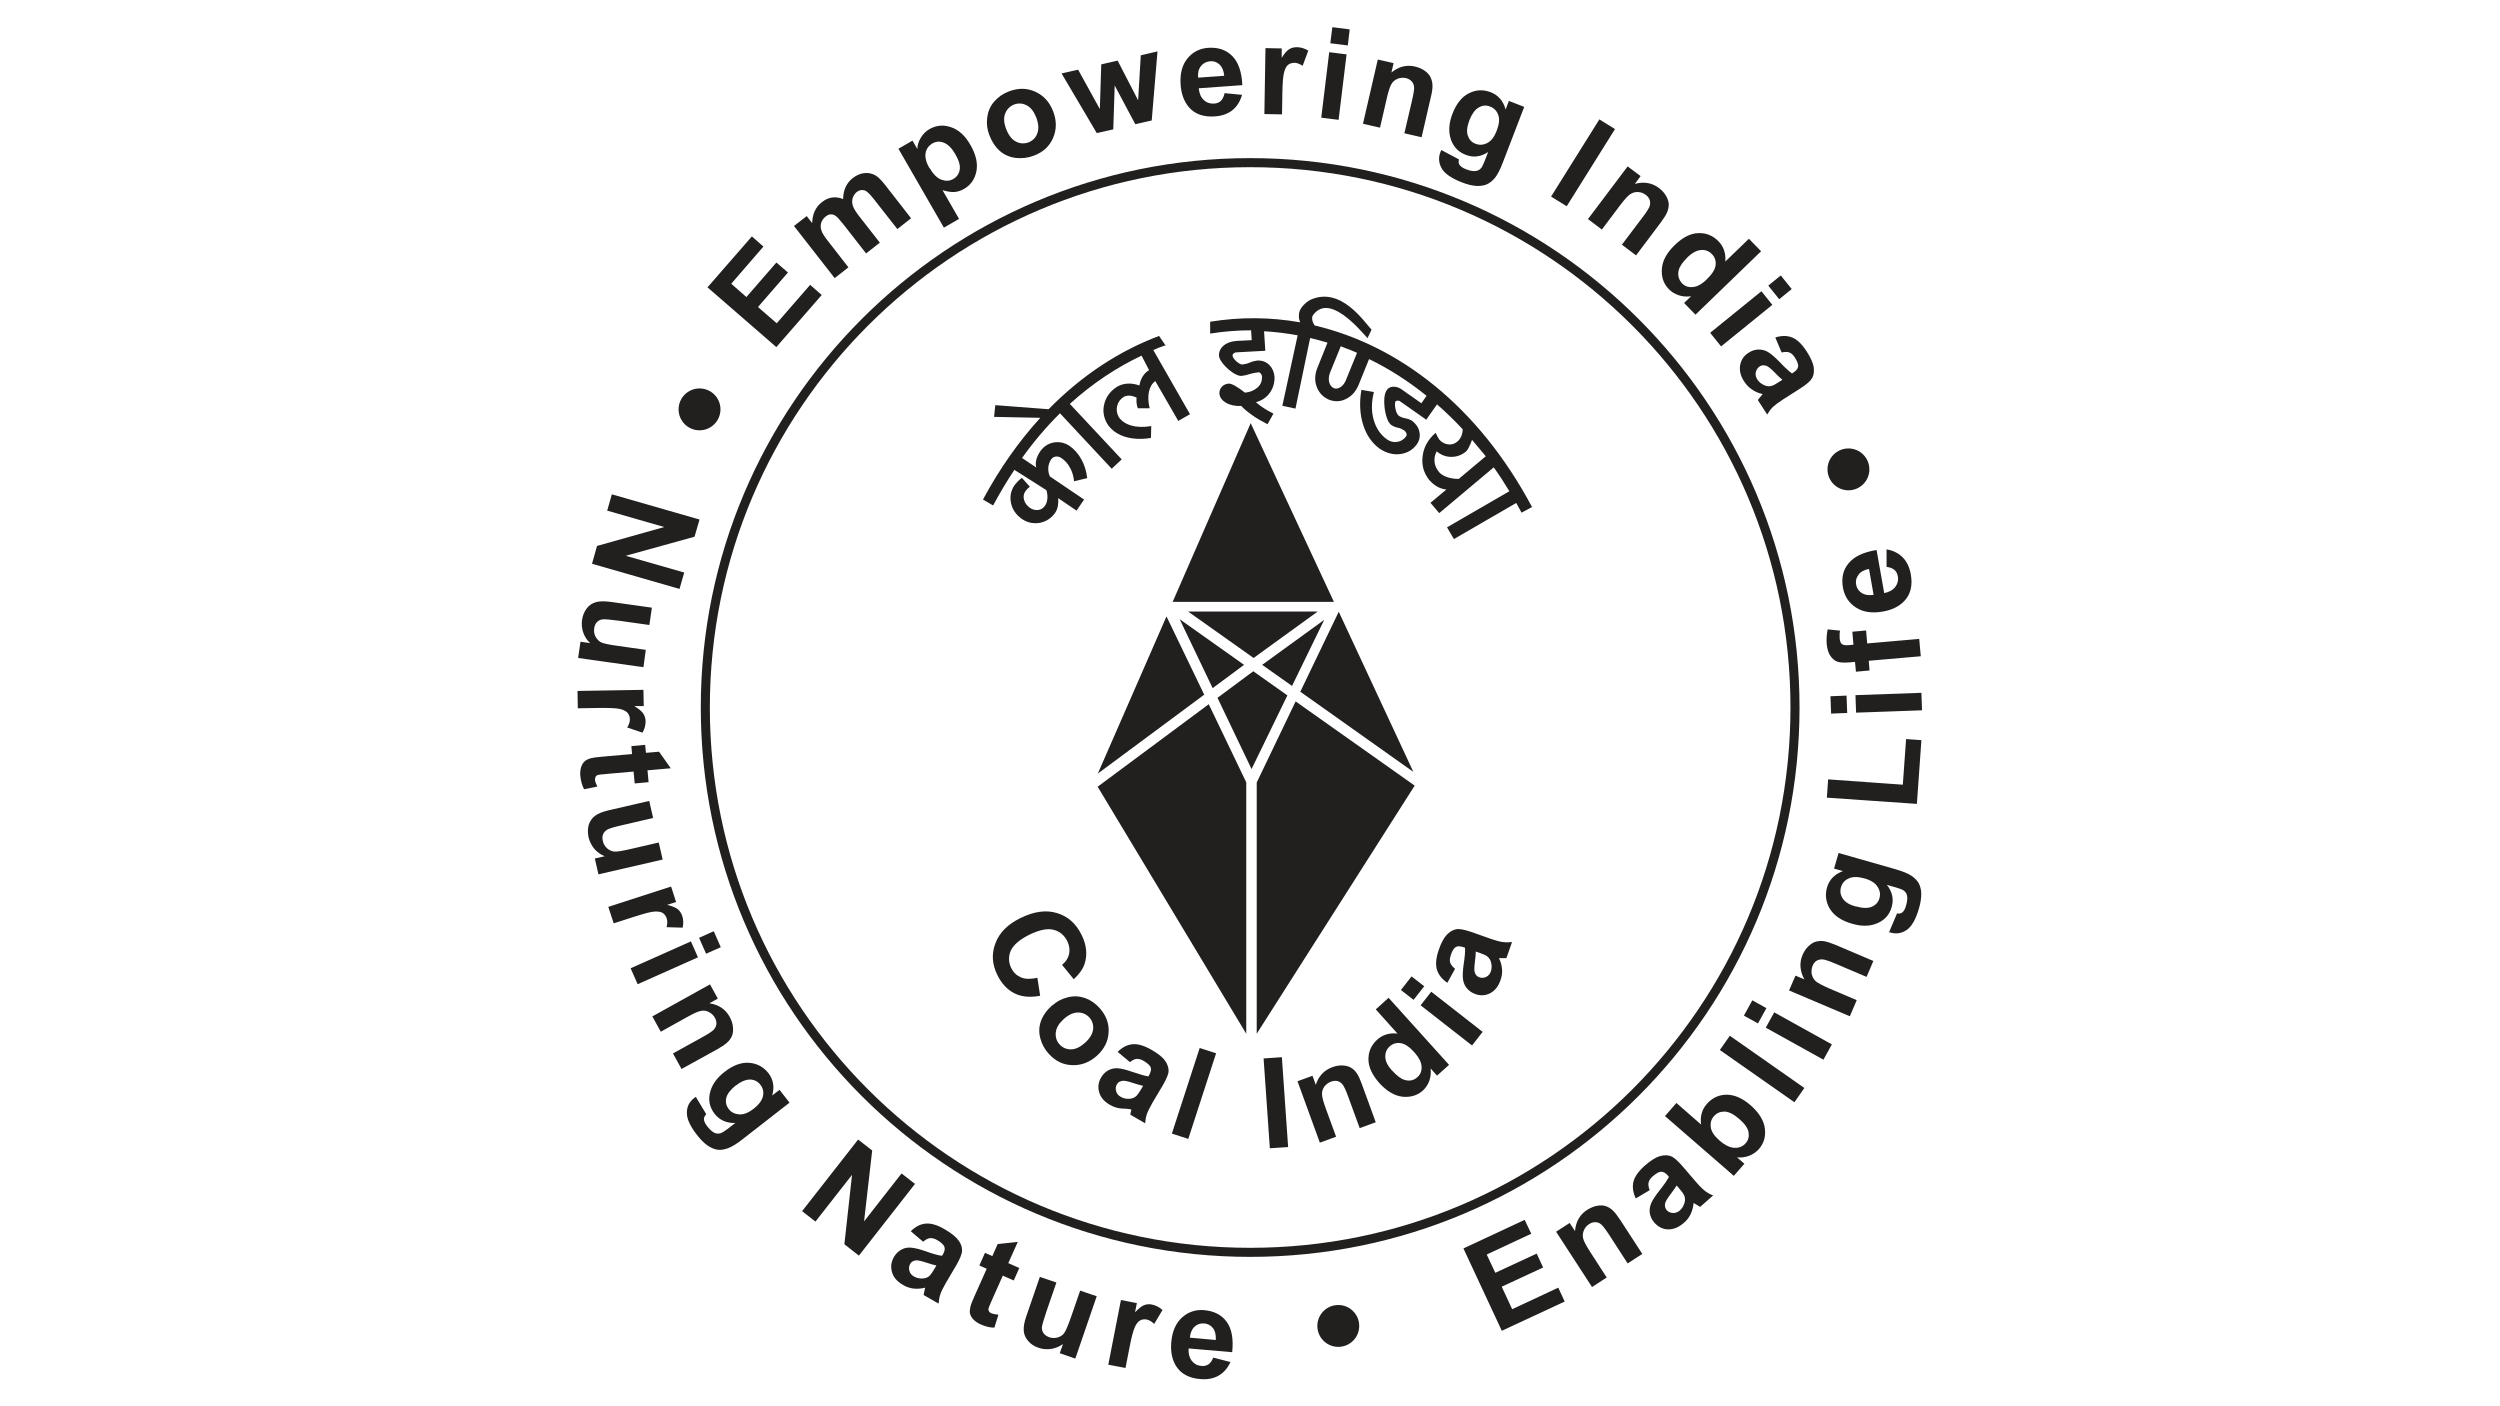 <?xml version="1.0" encoding="UTF-8"?><svg id="uuid-326aed72-5cfd-445f-8b5b-dafa7fd1de17" xmlns="http://www.w3.org/2000/svg" viewBox="0 0 160 90"><path d="M80.01,80.15v-.29c-9.55,0-18.19-3.87-24.45-10.13-6.26-6.26-10.13-14.9-10.13-24.45,0-9.55,3.87-18.19,10.13-24.45,6.26-6.26,14.9-10.13,24.45-10.13,9.55,0,18.19,3.87,24.45,10.13,6.26,6.26,10.13,14.9,10.13,24.45,0,9.55-3.87,18.19-10.13,24.45-6.26,6.26-14.9,10.13-24.45,10.13v.58c19.42,0,35.16-15.75,35.16-35.16,0-19.42-15.74-35.16-35.16-35.16-19.42,0-35.16,15.75-35.16,35.16,0,19.42,15.74,35.16,35.16,35.16v-.29Z" fill="#221f1f"/><path d="M39.17,31.64l5.6,1.61-.32,1.1-4.4,1.22,3.74,1.07-.3,1.05-5.6-1.61,.32-1.14,4.3-1.21-3.65-1.05,.3-1.05Zm-2.02,9.43l.62,.09c-.2-.18-.35-.41-.44-.67-.09-.27-.12-.54-.08-.81,.04-.28,.14-.52,.29-.73,.16-.21,.35-.34,.59-.41,.24-.07,.55-.07,.95-.02l2.64,.37-.16,1.11-1.92-.27c-.59-.08-.95-.11-1.09-.09-.14,.02-.25,.08-.35,.18-.09,.1-.15,.23-.17,.39-.03,.19,0,.37,.08,.53,.09,.16,.2,.28,.34,.36,.15,.08,.52,.16,1.12,.24l1.76,.25-.15,1.11-4.18-.59,.15-1.03Zm-.17,4.27l-.02-1.12,4.22-.07,.02,1.04h-.6c.29,.18,.48,.34,.57,.48,.09,.14,.14,.3,.15,.48,0,.25-.06,.5-.2,.74l-.98-.33c.12-.19,.18-.37,.17-.53,0-.16-.05-.29-.14-.4-.09-.11-.24-.19-.47-.25-.23-.06-.7-.08-1.42-.07l-1.3,.02Zm4.53,4.72l-.89,.08-.07-.76-1.7,.15c-.34,.03-.54,.05-.6,.07-.06,.02-.1,.06-.13,.11-.03,.06-.04,.12-.04,.19,0,.1,.06,.25,.15,.44l-.85,.17c-.13-.25-.21-.54-.24-.86-.02-.2,0-.38,.05-.55,.06-.17,.13-.29,.23-.38,.1-.09,.24-.15,.42-.2,.13-.03,.39-.07,.78-.1l1.83-.16-.04-.51,.88-.08,.05,.51,.84-.07,.75,1.06-1.49,.13,.07,.76Zm-3.43,4.88l.62-.14c-.25-.1-.47-.26-.66-.47-.18-.22-.3-.46-.37-.73-.06-.28-.06-.54,0-.78,.07-.25,.21-.45,.4-.6,.2-.15,.49-.27,.88-.36l2.6-.6,.25,1.09-1.89,.44c-.58,.13-.93,.23-1.05,.31-.12,.07-.21,.17-.26,.29-.05,.12-.06,.27-.02,.43,.04,.19,.13,.34,.27,.47,.14,.12,.29,.19,.45,.21,.16,.02,.54-.04,1.13-.18l1.73-.4,.25,1.09-4.11,.95-.23-1.01Zm1.2,4.16l-.35-1.06,4.02-1.3,.32,.99-.57,.18c.32,.08,.55,.18,.68,.28,.13,.11,.22,.25,.28,.42,.08,.24,.09,.5,.03,.76l-1.03-.03c.06-.22,.06-.4,.01-.56-.05-.15-.13-.26-.24-.34s-.29-.11-.52-.1c-.23,0-.69,.13-1.38,.35l-1.24,.4Zm5.46,.92l.94-.42,.45,1.02-.94,.42-.45-1.02Zm-4.38,1.95l3.86-1.72,.45,1.02-3.86,1.72-.45-1.02Zm3.25,6.43l-.54-.98,1.88-1.04c.4-.22,.65-.39,.74-.49,.09-.11,.15-.23,.16-.35,.01-.13-.02-.26-.09-.39-.09-.17-.22-.29-.39-.38s-.34-.11-.52-.07c-.18,.03-.48,.17-.89,.4l-1.67,.93-.54-.98,3.69-2.05,.5,.91-.54,.3c.6,.09,1.03,.38,1.3,.87,.12,.22,.19,.44,.21,.66,.02,.22,0,.41-.07,.57-.07,.16-.17,.3-.31,.42-.13,.12-.34,.26-.62,.42l-2.3,1.27Zm.93,1.81l.66,1.1c-.1,.11-.15,.21-.15,.3,0,.13,.07,.29,.21,.47,.18,.23,.35,.38,.51,.44,.11,.04,.23,.04,.36,0,.09-.03,.24-.12,.44-.27l.49-.38c-.56,.02-1-.18-1.32-.58-.35-.45-.44-.95-.26-1.5,.14-.44,.43-.83,.88-1.18,.56-.44,1.09-.63,1.59-.59,.5,.04,.91,.26,1.22,.65,.32,.41,.41,.89,.25,1.44l.47-.36,.64,.82-2.99,2.33c-.39,.31-.71,.5-.96,.59-.25,.09-.47,.12-.67,.09-.2-.03-.41-.12-.63-.27-.21-.15-.44-.37-.67-.67-.44-.56-.66-1.04-.65-1.43,0-.39,.16-.7,.46-.93,.03-.02,.06-.05,.11-.08m2.57-.74c-.35,.28-.56,.55-.62,.81-.06,.26,0,.5,.15,.7,.17,.22,.39,.33,.68,.35,.28,.02,.59-.1,.92-.36,.35-.27,.54-.54,.6-.81,.06-.27,0-.52-.17-.73-.16-.21-.38-.32-.65-.33-.27,0-.58,.12-.91,.38m4.23,8.05l3.59-4.59,.9,.7-.52,4.54,2.4-3.07,.86,.67-3.59,4.59-.93-.73,.49-4.44-2.34,2.99-.86-.67Zm7.75,1.95l-.79-.67c.3-.3,.62-.46,.96-.49,.34-.03,.75,.09,1.22,.37,.43,.25,.72,.49,.88,.71s.23,.44,.22,.65c0,.21-.13,.52-.37,.94l-.66,1.12c-.18,.32-.31,.57-.36,.74-.06,.17-.09,.37-.11,.59l-.96-.55c.01-.08,.04-.19,.07-.34,.02-.07,.03-.11,.03-.13-.26,.07-.5,.08-.74,.06-.23-.03-.46-.1-.67-.23-.38-.22-.62-.49-.71-.82-.1-.33-.06-.65,.12-.97,.12-.21,.28-.36,.47-.47,.19-.11,.4-.15,.63-.13,.23,.02,.53,.09,.9,.22,.5,.18,.86,.28,1.08,.3l.06-.1c.11-.19,.14-.35,.09-.48-.05-.13-.2-.27-.45-.42-.17-.1-.33-.14-.46-.13-.14,.01-.28,.09-.44,.22m.84,1.53c-.15-.03-.37-.09-.67-.19-.3-.1-.51-.14-.62-.14-.18,.02-.31,.09-.39,.23-.08,.14-.09,.28-.05,.44,.04,.16,.14,.28,.3,.37,.18,.1,.38,.14,.6,.12,.17-.02,.31-.08,.41-.19,.07-.07,.18-.22,.31-.45l.11-.19Zm5.31,.15l-.36,.81-.7-.31-.69,1.55c-.14,.32-.22,.5-.23,.56,0,.06,0,.11,.03,.17,.03,.05,.08,.1,.15,.13,.1,.04,.25,.07,.46,.09l-.26,.83c-.28,0-.57-.07-.88-.21-.18-.08-.34-.19-.46-.31-.12-.13-.19-.26-.22-.38-.03-.13-.01-.28,.03-.46,.03-.13,.13-.37,.29-.73l.75-1.68-.47-.21,.36-.81,.47,.21,.34-.77,1.29-.14-.61,1.36,.7,.31h0Zm2.58,5.48l.21-.6c-.22,.16-.47,.26-.75,.31-.28,.04-.55,.02-.81-.07-.27-.09-.49-.23-.66-.43-.17-.19-.27-.41-.29-.65-.02-.25,.03-.56,.16-.93l.87-2.53,1.06,.36-.63,1.83c-.19,.56-.29,.91-.3,1.05,0,.14,.03,.26,.11,.37,.08,.11,.2,.19,.35,.25,.18,.06,.36,.07,.54,.02,.18-.05,.32-.14,.42-.27,.1-.13,.25-.48,.45-1.05l.58-1.68,1.06,.36-1.37,3.99-.98-.34h0Zm4.21,.93l-1.1-.21,.81-4.14,1.02,.2-.12,.59c.23-.24,.42-.4,.58-.46,.16-.06,.32-.08,.5-.04,.25,.05,.48,.17,.68,.35l-.53,.89c-.16-.15-.32-.25-.48-.28-.15-.03-.29-.01-.41,.05-.12,.06-.24,.2-.34,.41s-.23,.67-.36,1.37l-.25,1.28h0Zm5.63-.66l1.09,.28c-.18,.39-.43,.68-.76,.87-.33,.19-.72,.26-1.18,.22-.73-.06-1.25-.35-1.56-.86-.24-.41-.34-.9-.29-1.49,.06-.7,.29-1.23,.69-1.59,.4-.36,.88-.52,1.43-.47,.63,.06,1.1,.3,1.43,.75,.32,.44,.44,1.09,.35,1.94l-2.79-.24c-.02,.33,.05,.59,.2,.79,.16,.2,.36,.31,.62,.33,.18,.02,.32-.02,.45-.1,.13-.09,.23-.23,.31-.44m.16-1.12c.02-.32-.04-.58-.18-.76-.14-.18-.33-.28-.56-.3-.24-.02-.45,.05-.62,.21-.17,.16-.27,.4-.3,.7l1.66,.15Zm18.31-.58l-2.46-5.28,3.92-1.83,.42,.89-2.85,1.33,.55,1.17,2.65-1.23,.41,.89-2.65,1.23,.67,1.44,2.95-1.38,.41,.89-4.02,1.87Zm8.99-4.93l-.94,.61-1.17-1.81c-.25-.38-.43-.62-.54-.7-.11-.09-.23-.13-.36-.13-.13,0-.26,.03-.39,.12-.16,.1-.28,.24-.35,.42-.07,.17-.08,.35-.03,.53,.05,.18,.2,.46,.46,.86l1.04,1.61-.94,.61-2.3-3.54,.87-.56,.34,.52c.05-.6,.31-1.06,.78-1.36,.21-.13,.42-.22,.64-.26s.41-.03,.57,.03c.16,.06,.31,.15,.44,.28,.13,.12,.28,.32,.46,.59l1.43,2.2h0Zm.47-4.08l-.89,.53c-.18-.38-.23-.74-.15-1.07,.08-.33,.33-.68,.74-1.04,.38-.33,.7-.53,.96-.6,.26-.07,.49-.07,.68,0,.2,.07,.45,.29,.77,.66l.85,.99c.24,.28,.44,.47,.58,.58,.14,.11,.32,.21,.52,.29l-.83,.73c-.07-.04-.17-.1-.3-.18-.06-.04-.1-.06-.12-.07-.02,.26-.09,.5-.19,.72-.1,.21-.25,.4-.44,.56-.33,.28-.66,.42-1.01,.41-.34-.01-.63-.16-.87-.43-.16-.18-.25-.38-.29-.59-.04-.22,0-.43,.08-.64,.09-.21,.26-.47,.5-.78,.33-.41,.54-.72,.64-.92l-.07-.09c-.14-.16-.28-.24-.42-.24s-.32,.1-.54,.29c-.15,.13-.24,.26-.27,.4-.03,.13-.01,.29,.07,.49m1.72-.29c-.08,.13-.21,.32-.4,.57-.19,.25-.3,.44-.33,.55-.04,.18,0,.32,.09,.44,.1,.12,.23,.18,.4,.19,.16,.01,.31-.04,.45-.16,.15-.13,.25-.31,.31-.53,.04-.16,.02-.32-.04-.45-.04-.09-.15-.24-.32-.44l-.15-.17h0Zm3.66-.63l-4.4-3.82,.73-.84,1.58,1.38c-.07-.52,.05-.95,.36-1.31,.34-.39,.76-.59,1.26-.6,.5,0,1.01,.21,1.54,.67,.54,.47,.85,.97,.92,1.48,.07,.52-.06,.96-.38,1.33-.16,.18-.36,.32-.6,.42-.25,.1-.51,.14-.8,.11l.47,.41-.68,.78Zm-.94-2.28c.33,.29,.62,.44,.87,.48,.35,.05,.63-.05,.84-.29,.16-.18,.22-.41,.18-.68-.04-.27-.24-.55-.58-.85-.36-.32-.68-.48-.96-.49-.27,0-.5,.09-.68,.3-.18,.2-.24,.44-.2,.71,.04,.27,.22,.55,.54,.82m4.81-2.43l-4.77-3.34,.64-.91,4.77,3.34-.64,.92Zm-2.33-5.04l-.9-.5,.54-.98,.9,.5-.54,.98Zm4.19,2.32l-3.69-2.05,.54-.98,3.69,2.05-.54,.98Zm3.2-6.33l-.44,1.03-1.98-.84c-.42-.18-.7-.27-.84-.28-.14,0-.27,.02-.38,.09-.11,.07-.19,.17-.25,.31-.07,.18-.09,.36-.06,.54,.04,.18,.12,.33,.26,.46,.14,.12,.43,.27,.86,.46l1.76,.75-.44,1.03-3.89-1.65,.41-.95,.57,.24c-.29-.53-.33-1.05-.12-1.56,.1-.23,.23-.42,.39-.57,.16-.15,.32-.25,.49-.29,.17-.04,.34-.05,.52-.02,.18,.03,.41,.11,.71,.23l2.42,1.03Zm1.01-1.85l.5-1.18c.15,.02,.26,0,.33-.06,.11-.08,.19-.23,.25-.45,.08-.28,.1-.5,.05-.67-.03-.11-.1-.21-.21-.29-.08-.06-.24-.12-.48-.19l-.59-.17c.35,.45,.45,.91,.31,1.41-.15,.55-.51,.91-1.06,1.1-.44,.15-.93,.14-1.47-.02-.68-.19-1.15-.51-1.42-.94-.26-.43-.33-.89-.19-1.38,.14-.5,.48-.85,1.02-1.05l-.57-.16,.29-1,3.64,1.04c.48,.14,.82,.28,1.04,.43,.21,.15,.37,.31,.46,.49,.09,.18,.15,.4,.15,.66,0,.26-.04,.57-.15,.94-.2,.69-.46,1.14-.77,1.36-.32,.22-.66,.28-1.02,.18-.03,0-.08-.02-.13-.04m-2.11-1.64c.43,.12,.77,.13,1.02,.02,.25-.11,.41-.29,.48-.53,.08-.26,.04-.51-.12-.75-.15-.24-.43-.42-.83-.53-.42-.12-.76-.12-1.01,0-.26,.11-.42,.3-.5,.57-.07,.26-.03,.5,.12,.72,.15,.23,.43,.4,.84,.51m3.91-6.57l-5.77-.4,.08-1.17,4.78,.34,.21-2.92,.98,.07-.29,4.09Zm-4.47-5.82l-1.03,.04-.04-1.11,1.03-.04,.04,1.11Zm4.79-.17l-4.22,.15-.04-1.12,4.22-.15,.04,1.12Zm-4.23-2.48l-.06-.62-.32,.03c-.35,.03-.62,.02-.8-.04-.18-.06-.33-.19-.46-.38-.13-.19-.2-.44-.23-.75-.03-.32,0-.63,.06-.94l.79,.08c-.03,.18-.03,.35-.02,.52,.02,.16,.06,.27,.14,.34,.08,.06,.23,.09,.44,.07l.3-.03-.07-.83,.88-.08,.07,.83,3.33-.29,.1,1.11-3.33,.29,.05,.62-.87,.08h0Zm1.96-6.69v-1.13c.42,.07,.76,.24,1.03,.51,.26,.26,.44,.63,.52,1.08,.13,.72-.01,1.3-.43,1.73-.33,.34-.78,.56-1.36,.66-.69,.12-1.26,.04-1.72-.26-.45-.29-.73-.71-.83-1.26-.11-.62,0-1.14,.36-1.57,.35-.43,.94-.71,1.79-.85l.49,2.76c.32-.07,.56-.2,.71-.4,.15-.2,.21-.43,.16-.68-.03-.17-.1-.31-.22-.41-.12-.1-.28-.16-.5-.19m-1.12,.13c-.32,.06-.55,.19-.68,.38-.14,.18-.19,.39-.15,.62,.04,.24,.17,.42,.37,.55,.2,.12,.45,.16,.75,.11l-.29-1.64Z" fill="#221f1f"/><path d="M80.23,42.11l-4.19-2.97h8.29l-4.1,2.97Zm14.22,18.79c0,.15-.02,.38-.06,.69-.04,.31-.04,.52-.01,.63,.05,.17,.15,.28,.3,.33,.15,.05,.29,.04,.44-.03,.14-.07,.24-.19,.3-.36,.06-.19,.06-.39,0-.6-.05-.16-.14-.28-.26-.37-.08-.06-.25-.13-.5-.22l-.21-.07Zm-1.33,1.11h0l-.49,.89c-.35-.24-.57-.52-.67-.85-.09-.32-.06-.74,.12-1.26,.16-.47,.34-.79,.53-.98,.19-.19,.38-.3,.59-.34s.53,.03,.98,.18l1.21,.43c.35,.12,.61,.19,.79,.21,.18,.03,.38,.02,.59,0l-.36,1.03c-.08,0-.19,0-.34,0h-.14c.12,.23,.18,.47,.2,.7s-.01,.46-.09,.69c-.14,.41-.36,.69-.66,.85-.3,.16-.62,.18-.96,.06-.22-.08-.4-.2-.54-.37-.14-.17-.22-.36-.25-.59-.03-.22-.01-.53,.04-.91,.08-.52,.11-.89,.09-1.1-.31-.11-.47-.11-.59-.04-.12,.07-.23,.24-.32,.52-.06,.19-.08,.35-.04,.47,.04,.13,.14,.26,.3,.39m1.1,4.92h0l-3.29-2.57,.68-.87,3.29,2.57-.68,.87Zm-3.74-2.92h0l-.81-.63,.68-.87,.81,.63-.68,.87Zm-1.38,4.52h0c.3,.33,.56,.53,.79,.6,.32,.1,.61,.04,.84-.18,.19-.17,.28-.39,.26-.67-.01-.28-.17-.58-.45-.9-.32-.36-.62-.56-.89-.6-.27-.04-.5,.03-.7,.21-.2,.18-.29,.4-.28,.67,0,.27,.15,.57,.43,.88m3.64-.36h0l-.76,.68-.41-.46c.03,.29,0,.56-.09,.81-.09,.24-.23,.44-.4,.6-.36,.32-.79,.45-1.31,.4-.51-.06-1-.35-1.47-.86-.47-.53-.71-1.04-.71-1.54,0-.5,.19-.92,.57-1.26,.35-.31,.78-.44,1.29-.38l-1.39-1.55,.82-.74,3.86,4.28Zm-4.67,3.66h0l-1.04,.38-.73-2c-.15-.42-.28-.69-.37-.8-.09-.11-.2-.18-.32-.21-.12-.03-.26-.02-.4,.03-.18,.06-.32,.17-.44,.32-.11,.15-.16,.32-.15,.5,0,.18,.09,.49,.25,.93l.65,1.78-1.04,.38-1.43-3.93,.96-.35,.21,.58c.18-.57,.54-.94,1.06-1.13,.23-.09,.46-.12,.67-.11,.22,.01,.4,.06,.55,.16,.15,.09,.26,.21,.36,.36,.1,.15,.2,.38,.31,.68l.89,2.44Zm-6.79,1.67h0l-.4-5.75,1.17-.08,.4,5.75-1.17,.08Zm-6.27-.94h0l1.78-5.48,1.05,.34-1.78,5.48-1.05-.34Zm-1.85-3.06h0c-.15-.03-.37-.09-.67-.19-.3-.1-.5-.14-.62-.13-.18,.02-.3,.09-.38,.23-.08,.13-.09,.28-.05,.43,.04,.16,.14,.28,.3,.37,.17,.1,.37,.14,.59,.12,.17-.02,.3-.08,.41-.18,.07-.07,.18-.22,.31-.44l.11-.19Zm-.84-1.52h0l-.78-.65c.3-.3,.62-.46,.96-.49,.34-.03,.74,.09,1.21,.36,.43,.25,.72,.48,.87,.7,.15,.22,.22,.44,.22,.64,0,.21-.13,.51-.37,.93l-.66,1.11c-.18,.32-.3,.56-.36,.73-.06,.17-.09,.36-.11,.59l-.95-.55c.01-.08,.03-.19,.07-.33-.23-.06-.47-.05-.7-.07-.23-.03-.45-.1-.66-.22-.37-.21-.61-.48-.7-.81-.1-.32-.06-.64,.12-.95,.12-.2,.27-.36,.46-.46,.19-.1,.4-.15,.62-.13,.22,.02,.52,.09,.89,.22,.5,.17,.85,.27,1.06,.3,.16-.28,.19-.44,.15-.57-.05-.13-.2-.27-.45-.42-.17-.1-.32-.14-.46-.13-.14,.01-.28,.09-.44,.22m-4.22-2.77h0c-.31,.28-.48,.56-.51,.86-.03,.29,.05,.55,.24,.76,.19,.21,.44,.32,.73,.32s.6-.15,.91-.43c.3-.27,.47-.56,.51-.85,.03-.29-.05-.55-.24-.76-.19-.21-.44-.32-.73-.32-.29,0-.6,.14-.91,.42m-.72-.88h0c.27-.25,.6-.42,.97-.51,.38-.1,.74-.08,1.1,.04,.35,.12,.67,.34,.94,.64,.42,.47,.62,.99,.58,1.57-.03,.58-.29,1.07-.75,1.49-.47,.42-1,.62-1.58,.6-.58-.02-1.08-.26-1.5-.73-.26-.28-.44-.61-.54-.99-.1-.37-.09-.74,.04-1.1,.13-.36,.37-.7,.73-1.02m-.96-1.77h0l.18,1.17c-.65,.12-1.2,.07-1.65-.16-.45-.23-.82-.62-1.09-1.17-.34-.69-.38-1.37-.12-2.04,.25-.67,.79-1.21,1.61-1.61,.86-.42,1.64-.53,2.34-.31,.69,.21,1.22,.68,1.57,1.41,.31,.63,.37,1.24,.19,1.82-.11,.34-.34,.67-.7,1l-.75-.92c.24-.19,.39-.42,.45-.69,.06-.27,.02-.54-.11-.82-.19-.38-.48-.63-.87-.73-.39-.11-.9,0-1.52,.29-.65,.32-1.06,.67-1.23,1.04-.16,.37-.15,.75,.03,1.12,.14,.28,.34,.47,.62,.59,.27,.12,.62,.12,1.05,.03m25.69-32.39c.12,.15,.29,.26,.52,.34,.22,.08,.47,.12,.76,.12l1.73-1.45-.88-1.05c-.07,.2-.14,.36-.21,.49-.06,.13-.13,.21-.18,.26-.28,.23-.59,.34-.94,.34-.34,0-.65-.12-.93-.35-.12,.21-.16,.43-.14,.66,.02,.23,.11,.44,.27,.63m-5.93-5.88h0l.7-1.72c-.27-.12-.54-.23-.82-.33l-.22-.09-.7,1.72c-.07,.21-.09,.41-.04,.59,.05,.18,.15,.31,.31,.38,.14,.04,.28,.02,.42-.08,.15-.1,.26-.25,.35-.46m-5.03,2.84h0c-.37-.19-.7-.38-.98-.58-.28-.2-.52-.39-.7-.59-.38,.02-.71-.05-.97-.2-.26-.15-.41-.35-.43-.6,0-.17,.05-.31,.16-.43,.11-.12,.25-.18,.43-.2,.1,0,.24,.04,.41,.14,.18,.1,.39,.25,.64,.44,.32-.03,.58-.14,.79-.32s.3-.41,.3-.67c0-.09-.03-.17-.08-.23-.05-.06-.1-.09-.17-.08-.19,.02-.37,.06-.54,.11-.18,.06-.35,.1-.54,.12-.16,0-.35-.08-.57-.23-.22-.15-.41-.33-.58-.53-.17-.2-.26-.38-.28-.54,0-.25,.09-.46,.3-.64,.21-.18,.48-.27,.82-.3l.98-.05-.04-.63c-.88,0-1.75,.07-2.62,.21v-.76c1.92-.31,3.85-.3,5.76,.04-.04-.09-.06-.19-.08-.29-.01-.11,0-.23,.02-.35,.07-.29,.38-.62,.71-.8,1.94-.88,3.42,1.37,3.92,1.91l-.26,.54c-.55-.6-2.5-2.95-3.52-1.42-.03,.11-.03,.21,0,.33,.03,.1,.07,.19,.14,.28,5.39,1.27,10.47,5.16,13.91,11.62l-.67,.36-.34-.62-3.99,2.31-.44-.75,3.99-2.31c-.32-.53-.65-1.04-1-1.53l-3.49,2.93-.56-.66,1.02-.85c-.2-.02-.39-.08-.58-.18-.19-.11-.36-.25-.52-.43-.36-.46-.5-.97-.42-1.54,.07-.57,.35-1.06,.83-1.48,.11,.23,.19,.38,.24,.44,.16,.18,.35,.27,.56,.3,.21,.03,.41-.03,.58-.17,.11-.09,.2-.21,.26-.35,.06-.14,.09-.29,.09-.45-.53-.57-1.07-1.09-1.64-1.59l-.69,.98-1.71-1.2s-.09-.05-.25,.01c-.05,.11-.06,.28-.01,.49,.04,.22,.12,.37,.21,.45,.13,.08,.27,.14,.43,.16,.15,.03,.29,.08,.42,.16,.25,.19,.41,.42,.47,.7s.01,.54-.15,.79c-.27,.37-.62,.58-1.07,.64-.45,.06-.88-.06-1.3-.33-.51-.36-.87-.88-1.08-1.55-.21-.67-.25-1.42-.11-2.23l.8,.14c-.16,.63-.17,1.22-.02,1.76,.15,.54,.43,.96,.84,1.26,.21,.15,.44,.21,.67,.17,.23-.03,.42-.15,.57-.35,.04-.06,.05-.13,.02-.2-.03-.07-.08-.14-.15-.19-.13-.08-.26-.14-.41-.17-.15-.03-.29-.09-.41-.17-.14-.11-.25-.31-.33-.61-.08-.29-.12-.6-.12-.91,0-.31,.05-.55,.16-.71,.09-.14,.23-.21,.41-.22,.18-.01,.35,.04,.53,.16l1.28,.9,.33-.48c-1.17-.94-2.4-1.73-3.68-2.35l-.68,1.68c-.18,.41-.44,.7-.79,.87-.35,.18-.7,.19-1.07,.06-.39-.16-.65-.43-.8-.81-.15-.37-.14-.77,.01-1.18l.67-1.67c-.37-.11-.74-.21-1.11-.3l-.94,4.52-.84-.18,.98-4.51c-.71-.13-1.43-.22-2.15-.26l.08,1.25-1.84,.1c-.08,0-.14,.03-.19,.07-.05,.04-.07,.09-.07,.14,.02,.11,.1,.23,.24,.36,.15,.13,.27,.2,.38,.21,.18-.02,.34-.06,.5-.13,.16-.07,.33-.11,.5-.13,.29,0,.53,.09,.73,.28,.2,.2,.31,.45,.34,.76,.01,.4-.09,.74-.31,1.04-.22,.3-.51,.49-.88,.59,.28,.25,.65,.5,1.12,.73l-.4,.72Zm-6.57-5.04h0c-.25,.09-.49,.18-.74,.29l2.35,4.11-.75,.43-1.47-2.55c-.21,.15-.34,.38-.41,.69-.06,.31-.05,.66,.05,1.05h-.76c-.04-.11-.07-.23-.08-.34-.01-.12-.01-.23,0-.35-.16-.07-.31-.11-.45-.12-.14,0-.27,.02-.37,.08-.22,.14-.36,.33-.42,.57-.06,.24-.03,.47,.09,.7,.16,.26,.43,.45,.8,.56,.37,.11,.8,.12,1.29,.04l-.02,.76c-.63,.1-1.2,.07-1.7-.09-.5-.17-.87-.45-1.11-.84-.24-.43-.29-.86-.16-1.31,.13-.45,.41-.8,.84-1.06,.2-.11,.42-.17,.66-.18,.24-.01,.48,.03,.73,.12,.04-.22,.11-.42,.22-.59,.11-.17,.24-.3,.4-.39l-.48-.93c-1.6,.76-3.15,1.78-4.59,3.09l3.32,3.55-.64,.6-3.31-3.55c-.86,.85-1.67,1.8-2.43,2.86l.91,.61c-.04-.15-.04-.31,0-.49,.05-.18,.13-.36,.26-.55,.22-.31,.5-.49,.85-.56,.35-.06,.68,0,1.01,.21,.32,.22,.57,.51,.77,.87,.2,.36,.32,.76,.37,1.2l-.84,.2c-.03-.32-.12-.62-.26-.87-.14-.26-.33-.47-.56-.62-.12-.08-.23-.1-.35-.09-.12,.02-.22,.07-.29,.17-.11,.17-.18,.35-.19,.54s.02,.38,.1,.56l2.19,1.48-.48,.71-1.18-.8c.02,.18,.01,.36-.02,.52-.03,.16-.09,.3-.17,.42-.25,.35-.58,.56-.97,.64-.4,.07-.79,0-1.15-.24-.38-.27-.61-.6-.7-1-.09-.4-.03-.78,.2-1.14,.07-.1,.15-.19,.23-.27,.08-.09,.17-.16,.26-.23l.51,.57c-.12,.09-.21,.18-.28,.28-.12,.18-.15,.36-.09,.56,.05,.2,.18,.37,.37,.51,.18,.12,.35,.16,.53,.14,.18-.02,.32-.11,.43-.26,.09-.12,.14-.27,.16-.45,.02-.18,0-.36-.06-.56l-2.05-1.3c-.48,.72-.93,1.48-1.36,2.28l-.65-.38c1.08-2.01,2.32-3.75,3.67-5.23l-2.96-.06,.08-.75,3.41,.26c2.14-2.18,4.54-3.74,7.07-4.69l.43,.63Zm3.06,21.93h0l-2.11-4.41,4.12,2.92-2.01,1.49Zm4.78,.47h0l-2.29,4.71-2.18-4.56,2.29-1.7,2.19,1.55Zm-1.61-1.96h0l3.97-2.88-2.06,4.23-1.91-1.35Zm9.66,6.84h0l-7.22-5.12,2.46-5.12,4.77,10.24Zm-10.01,16.77h0v-16.08l2.49-5.19,7.62,5.39-10.11,15.88Zm-10.18-15.81h0l7.11-5.28,2.4,5v16.09l-9.51-15.81Zm4.4-10.91h0l2.42,5.02-6.81,5.05,4.4-10.07Zm5.39-12.37h0l5.33,11.45h-10.32l5-11.45Z" fill="#221f1f"/><path d="M49.68,22.21l-4.4-3.82,2.84-3.26,.74,.65-2.06,2.38,.97,.85,1.92-2.21,.74,.64-1.92,2.21,1.2,1.04,2.14-2.46,.74,.65-2.91,3.34Zm1.14-7.75l.81-.63,.35,.45c.01-.58,.22-1.03,.62-1.34,.21-.17,.43-.27,.66-.3,.23-.03,.46,0,.7,.1,0-.29,.06-.55,.16-.77,.1-.22,.25-.41,.44-.56,.24-.19,.49-.3,.74-.33,.25-.03,.49,.01,.72,.14,.17,.09,.38,.3,.63,.62l1.66,2.13-.88,.69-1.49-1.9c-.26-.33-.45-.52-.59-.57-.18-.06-.35-.03-.52,.1-.12,.1-.21,.23-.26,.39-.05,.16-.04,.33,.02,.51,.06,.18,.22,.43,.47,.74l1.25,1.6-.88,.69-1.42-1.82c-.25-.32-.43-.52-.54-.59-.1-.07-.21-.1-.31-.09-.1,0-.21,.05-.32,.14-.14,.11-.23,.24-.28,.39-.05,.16-.05,.32,.01,.5,.06,.18,.21,.42,.47,.74l1.26,1.62-.88,.69-2.6-3.33Zm6.68-4.94l.9-.52,.31,.54c0-.25,.08-.49,.22-.72,.13-.23,.32-.42,.56-.56,.43-.24,.88-.29,1.37-.12,.49,.16,.91,.54,1.25,1.14,.35,.61,.48,1.17,.38,1.68-.1,.51-.37,.89-.79,1.13-.2,.12-.41,.18-.62,.2-.21,.01-.46-.03-.76-.12l1.06,1.84-.97,.56-2.91-5.05Zm1.98,1.21c.24,.41,.49,.67,.77,.77,.28,.1,.53,.09,.77-.05,.22-.13,.36-.33,.4-.59,.05-.26-.05-.6-.29-1.01-.22-.38-.47-.62-.73-.72-.26-.1-.5-.08-.73,.05-.23,.14-.38,.34-.43,.61-.05,.27,.03,.59,.23,.95m3.84-2.11c-.13-.35-.18-.71-.13-1.1,.05-.39,.19-.73,.44-1.02,.25-.29,.56-.51,.95-.66,.6-.23,1.16-.22,1.69,.02,.53,.24,.91,.66,1.14,1.25,.23,.6,.23,1.16,0,1.7-.23,.54-.64,.92-1.23,1.14-.36,.14-.74,.19-1.13,.15-.39-.04-.73-.18-1.03-.43-.29-.25-.53-.6-.7-1.06m1.09-.35c.15,.39,.36,.66,.62,.79,.26,.14,.53,.15,.81,.05,.27-.11,.46-.3,.56-.58,.1-.28,.08-.62-.07-1.01-.15-.38-.35-.65-.62-.78-.26-.14-.53-.15-.8-.05-.27,.11-.46,.3-.57,.58-.11,.28-.08,.62,.07,1m5.79,.24l-2.25-3.81,1.06-.24,1.39,2.52,.09-2.86,1.05-.24,1.31,2.54,.17-2.88,1.07-.25-.37,4.42-1.05,.24-1.32-2.48-.09,2.81-1.06,.24Zm8.18-2.55l1.12,.11c-.12,.42-.32,.74-.61,.98-.29,.23-.67,.37-1.13,.4-.73,.05-1.29-.15-1.67-.6-.3-.36-.48-.84-.52-1.42-.05-.7,.09-1.26,.43-1.68,.34-.42,.78-.65,1.34-.69,.63-.04,1.14,.13,1.53,.52,.39,.39,.61,1.01,.65,1.87l-2.79,.2c.03,.33,.14,.58,.32,.75,.18,.17,.41,.25,.66,.23,.18-.01,.32-.07,.43-.17,.11-.11,.19-.26,.24-.48m-.02-1.13c-.03-.32-.13-.56-.3-.72-.17-.16-.37-.23-.6-.21-.24,.02-.44,.12-.59,.31-.15,.19-.21,.43-.18,.74l1.66-.12Zm3.69,2.47l-1.12-.02,.07-4.22,1.04,.02v.6c.17-.28,.34-.47,.48-.55,.14-.09,.3-.13,.49-.13,.25,0,.5,.08,.73,.22l-.36,.97c-.19-.12-.36-.19-.52-.19-.16,0-.29,.04-.4,.12-.11,.08-.2,.24-.26,.46-.07,.22-.11,.7-.12,1.41l-.02,1.3Zm3.1-4.55l.13-1.03,1.11,.14-.12,1.03-1.11-.14Zm-.58,4.76l.51-4.19,1.11,.14-.51,4.19-1.11-.14Zm6.41,1.25l-1.09-.25,.49-2.1c.1-.44,.15-.74,.13-.88-.02-.14-.07-.26-.16-.35-.09-.1-.21-.16-.35-.2-.19-.04-.37-.03-.54,.04-.17,.07-.31,.18-.4,.34-.09,.16-.2,.47-.3,.93l-.43,1.86-1.09-.25,.95-4.11,1.01,.23-.14,.6c.47-.38,.97-.51,1.52-.38,.24,.06,.45,.15,.63,.28,.18,.13,.3,.28,.37,.44,.07,.16,.11,.33,.11,.51,0,.18-.03,.43-.11,.74l-.59,2.56Zm1.27,.82l1.13,.6c-.03,.15-.02,.26,.03,.34,.07,.11,.21,.21,.42,.29,.27,.11,.49,.14,.66,.11,.11-.02,.22-.08,.31-.18,.06-.07,.14-.23,.23-.46l.22-.57c-.47,.31-.95,.37-1.43,.18-.53-.2-.86-.59-1-1.15-.11-.45-.06-.93,.14-1.46,.25-.66,.61-1.11,1.06-1.33,.45-.23,.91-.25,1.39-.07,.49,.19,.81,.56,.96,1.11l.21-.55,.98,.38-1.36,3.54c-.18,.47-.35,.8-.51,1-.17,.2-.34,.34-.53,.42-.19,.08-.41,.11-.67,.1-.26-.02-.57-.09-.92-.23-.67-.26-1.1-.56-1.29-.89-.19-.34-.22-.68-.09-1.03,.01-.03,.03-.08,.05-.12m1.82-1.96c-.16,.42-.2,.76-.11,1.01,.09,.26,.25,.43,.49,.52,.26,.1,.51,.08,.76-.05,.25-.13,.45-.39,.6-.79,.16-.41,.19-.74,.1-1-.09-.26-.27-.44-.52-.54-.25-.1-.5-.08-.73,.06-.24,.13-.43,.4-.59,.79m5.22,4.91l3.09-4.94,1,.62-3.09,4.94-1-.62Zm5.42,3.75l-.89-.67,1.3-1.72c.28-.36,.43-.61,.48-.75,.04-.14,.04-.27,0-.39-.04-.12-.12-.23-.24-.32-.15-.12-.32-.18-.51-.19s-.35,.04-.51,.15c-.15,.1-.37,.35-.65,.72l-1.15,1.53-.89-.67,2.54-3.37,.83,.62-.37,.5c.58-.16,1.1-.07,1.54,.26,.2,.15,.35,.32,.46,.51,.11,.19,.17,.38,.17,.55s-.04,.34-.11,.51c-.07,.16-.21,.38-.4,.64l-1.58,2.1Zm3.81,3.8l-.72-.74,.45-.43c-.29,.04-.56,.02-.81-.07-.25-.09-.45-.21-.62-.39-.34-.35-.48-.78-.44-1.3,.04-.52,.31-1.02,.82-1.51,.51-.5,1.02-.76,1.52-.77,.5-.02,.93,.16,1.29,.53,.33,.34,.47,.77,.43,1.29l1.51-1.46,.78,.8-4.19,4.05Zm-.49-3.67c-.32,.31-.51,.59-.57,.82-.08,.33-.01,.61,.21,.85,.18,.19,.41,.27,.69,.24,.28-.02,.58-.18,.89-.49,.35-.34,.54-.64,.57-.92,.03-.27-.05-.51-.24-.7-.18-.19-.41-.28-.69-.26-.27,.02-.56,.17-.87,.46m5.17,1.82l.8-.65,.7,.87-.8,.65-.7-.87Zm-3.72,3.02l3.28-2.66,.7,.87-3.28,2.66-.7-.87Zm4.57,1.25l-.4-.95c.4-.13,.76-.13,1.08,0,.32,.13,.62,.42,.92,.88,.27,.42,.42,.76,.46,1.03,.03,.27,0,.5-.1,.68-.1,.18-.35,.41-.76,.67l-1.1,.7c-.31,.2-.53,.37-.66,.49-.13,.13-.25,.29-.36,.48l-.6-.93c.05-.06,.12-.16,.22-.27,.05-.05,.08-.09,.09-.11-.26-.06-.49-.15-.68-.29-.2-.13-.36-.3-.5-.51-.24-.36-.32-.72-.26-1.05,.06-.34,.24-.61,.55-.8,.2-.13,.41-.2,.63-.2,.22,0,.43,.05,.62,.17,.19,.12,.43,.32,.7,.6,.36,.38,.64,.64,.82,.76l.09-.06c.18-.12,.28-.24,.3-.38,.02-.14-.05-.33-.21-.58-.11-.17-.23-.28-.35-.32-.12-.05-.29-.05-.49,0m.05,1.75c-.12-.09-.29-.25-.51-.48s-.39-.36-.5-.41c-.17-.06-.32-.06-.45,.03-.13,.09-.21,.21-.25,.37-.03,.16,0,.32,.1,.47,.11,.17,.27,.29,.48,.38,.16,.06,.31,.07,.45,.02,.1-.03,.26-.11,.48-.26l.19-.12h0Z" fill="#221f1f"/><path d="M44.77,24.86c.74,0,1.34,.6,1.34,1.34s-.6,1.34-1.34,1.34-1.34-.6-1.34-1.34,.6-1.34,1.34-1.34" fill="#221f1f"/><path d="M118.3,28.7c.74,0,1.34,.6,1.34,1.34s-.6,1.34-1.34,1.34-1.34-.6-1.34-1.34,.6-1.34,1.34-1.34" fill="#221f1f"/><path d="M85.65,83.52c.74,0,1.34,.6,1.34,1.34s-.6,1.34-1.34,1.34-1.34-.6-1.34-1.34,.6-1.34,1.34-1.34" fill="#221f1f"/></svg>